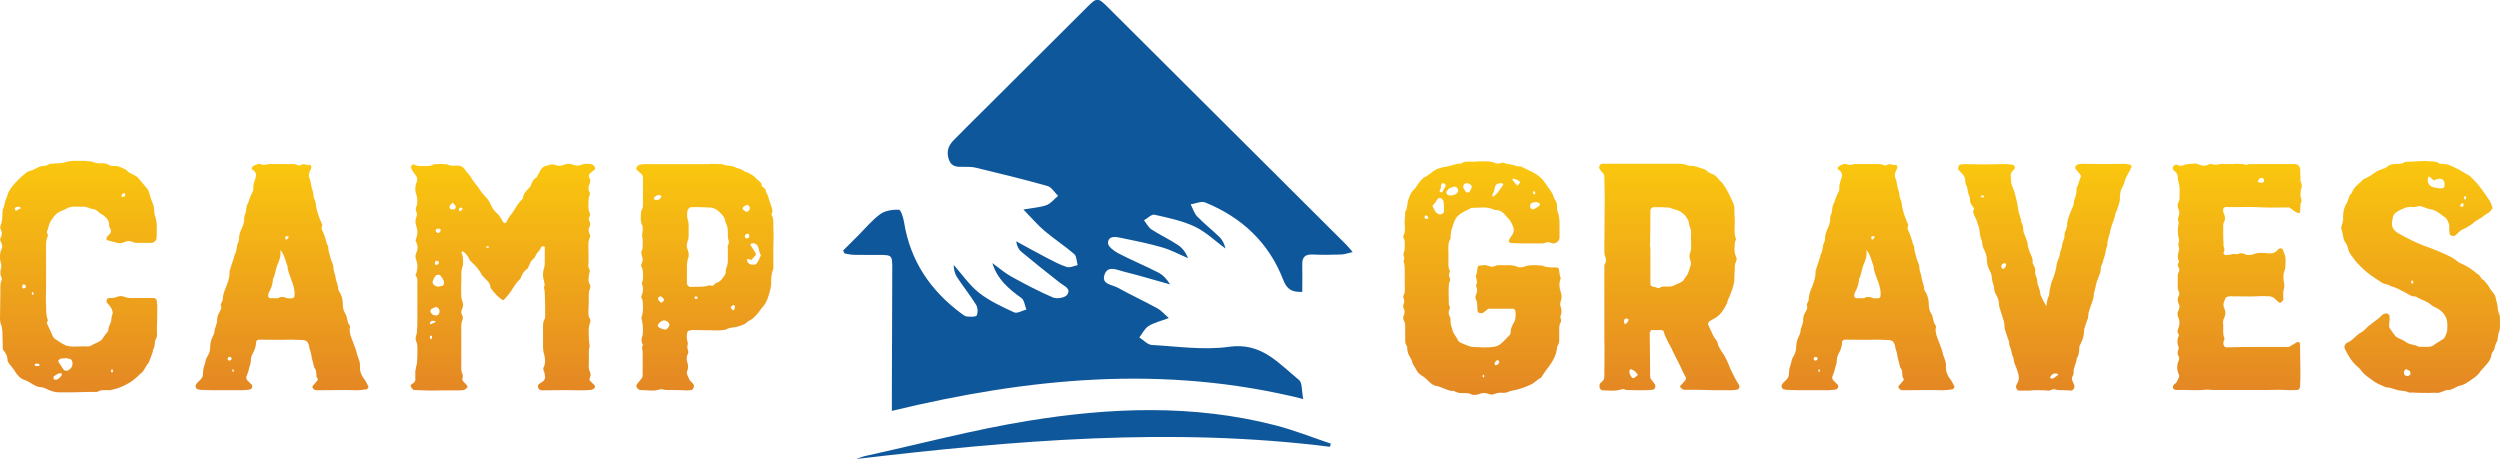 <?xml version="1.0" encoding="UTF-8"?>
<svg id="Layer_1" data-name="Layer 1" xmlns="http://www.w3.org/2000/svg" xmlns:xlink="http://www.w3.org/1999/xlink" viewBox="0 0 315.91 58">
  <defs>
    <style>
      .cls-1 {
        fill: url(#linear-gradient-8);
      }

      .cls-2 {
        fill: url(#linear-gradient-7);
      }

      .cls-3 {
        fill: url(#linear-gradient-5);
      }

      .cls-4 {
        fill: url(#linear-gradient-6);
      }

      .cls-5 {
        fill: url(#linear-gradient-9);
      }

      .cls-6 {
        fill: url(#linear-gradient-4);
      }

      .cls-7 {
        fill: url(#linear-gradient-3);
      }

      .cls-8 {
        fill: url(#linear-gradient-2);
      }

      .cls-9 {
        fill: url(#linear-gradient);
      }

      .cls-10 {
        fill: url(#linear-gradient-10);
      }

      .cls-11 {
        fill: #0f579b;
      }
    </style>
    <linearGradient id="linear-gradient" x1="9.92" y1="20.32" x2="9.92" y2="49.61" gradientUnits="userSpaceOnUse">
      <stop offset="0" stop-color="#fac70e"/>
      <stop offset="1" stop-color="#e48724"/>
    </linearGradient>
    <linearGradient id="linear-gradient-2" x1="35.64" y1="20.68" x2="35.64" y2="49.28" xlink:href="#linear-gradient"/>
    <linearGradient id="linear-gradient-3" x1="63.58" y1="20.7" x2="63.58" y2="49.36" xlink:href="#linear-gradient"/>
    <linearGradient id="linear-gradient-4" x1="89.09" y1="20.7" x2="89.09" y2="49.35" xlink:href="#linear-gradient"/>
    <linearGradient id="linear-gradient-5" x1="187.33" y1="20.38" x2="187.33" y2="49.89" xlink:href="#linear-gradient"/>
    <linearGradient id="linear-gradient-6" x1="210.96" y1="20.7" x2="210.96" y2="49.37" xlink:href="#linear-gradient"/>
    <linearGradient id="linear-gradient-7" x1="236.05" y1="20.68" x2="236.05" y2="49.28" xlink:href="#linear-gradient"/>
    <linearGradient id="linear-gradient-8" x1="258.39" y1="20.7" x2="258.39" y2="49.34" xlink:href="#linear-gradient"/>
    <linearGradient id="linear-gradient-9" x1="282.7" y1="20.65" x2="282.7" y2="49.31" xlink:href="#linear-gradient"/>
    <linearGradient id="linear-gradient-10" x1="305.89" y1="20.34" x2="305.89" y2="49.66" xlink:href="#linear-gradient"/>
  </defs>
  <g>
    <path class="cls-11" d="M164.73,50.43c-17.68-4.41-34.79-2.67-52.03,1.49,0-1.01,0-1.86,0-2.7.02-5.06.04-10.13.05-15.19,0-1.81,0-1.81-1.76-1.82-1.03,0-2.06.01-3.09-.01-.4,0-.79-.11-1.19-.18l-.17-.36c.64-.64,1.29-1.29,1.93-1.93.91-.91,1.74-1.93,2.77-2.68.62-.44,1.56-.58,2.35-.55.24,0,.56,1,.65,1.57.78,4.89,3.33,8.65,7.26,11.56.21.15.44.35.67.36.43.03,1.14.08,1.25-.13.18-.36.14-1-.08-1.35-.74-1.2-1.63-2.31-2.41-3.49-.29-.44-.4-.98-.42-1.55,1.06,1.19,1.98,2.56,3.21,3.53,1.32,1.04,2.9,1.76,4.43,2.47.38.18,1.02-.22,1.55-.36-.2-.5-.27-1.2-.64-1.46-1.59-1.14-3.04-2.36-3.66-4.41.8.58,1.55,1.24,2.4,1.71,1.72.95,3.46,1.87,5.26,2.64.48.21,1.51.04,1.78-.33.57-.79-.35-1.09-.88-1.51-1.65-1.29-3.29-2.6-4.9-3.94-.34-.28-.56-.72-.65-1.32,1.32.72,2.63,1.45,3.96,2.14.8.41,1.6.85,2.45,1.11.39.12.9-.14,1.36-.24-.14-.48-.13-1.13-.44-1.4-1.2-1.04-2.54-1.9-3.75-2.93-.87-.73-1.61-1.62-2.67-2.7,1.22-.21,2.12-.26,2.92-.55.56-.21.98-.77,1.46-1.17-.44-.43-.82-1.11-1.35-1.25-3.01-.85-6.05-1.58-9.09-2.32-.45-.11-.94-.09-1.41-.1-.78,0-1.57.09-1.93-.87-.36-.97-.11-1.79.57-2.48,1.56-1.59,3.16-3.15,4.74-4.73,4.07-4.06,8.14-8.11,12.21-12.17,1.15-1.15,1.32-1.14,2.47,0,10.06,10.02,20.12,20.04,30.18,30.06.23.23.44.49.84.96-.63.14-1.04.3-1.46.31-1.2.04-2.4.06-3.6,0-.94-.04-1.34.33-1.31,1.27.03,1.14,0,2.29,0,3.45-1.36.06-1.95-.34-2.42-1.55-1.81-4.68-5.23-7.87-9.85-9.75-.49-.2-1.21.15-1.83.24.27.52.44,1.14.83,1.54.89.92,1.91,1.71,2.83,2.61.37.37.6.88.74,1.44-1.28-.94-2.46-2.1-3.87-2.77-1.59-.75-3.37-1.12-5.11-1.51-.37-.08-.88.46-1.32.71.31.39.56.9.96,1.16,1.08.7,2.25,1.24,3.32,1.95.57.37,1,.95,1.29,1.67-1.09-.46-2.15-1.03-3.27-1.36-1.72-.5-3.48-.85-5.24-1.21-.66-.14-1.58-.29-1.61.66-.01.42.74,1,1.27,1.28,1.67.87,3.42,1.59,5.09,2.45.61.31,1.1.86,1.49,1.5-1.97-.55-3.92-1.14-5.9-1.63-.81-.2-1.96-.8-2.38.37-.45,1.26.95,1.28,1.66,1.67,1.65.91,3.36,1.71,5.01,2.61.47.25.83.69,1.45,1.23-1.01.38-1.86.57-2.55,1-.5.31-.8.95-1.18,1.45.53.33,1.04.92,1.59.95,3.25.18,6.57.68,9.75.23,4.11-.59,6.27,2.11,8.85,4.2.41.33.31,1.31.52,2.37Z"/>
    <path class="cls-11" d="M168.07,56.46c-20.03-2.52-39.92-.81-59.87,1.54.41-.14.81-.31,1.23-.4,6.82-1.5,13.59-3.3,20.47-4.42,10.42-1.7,20.92-2.11,31.29.57,2.37.61,4.66,1.53,6.98,2.31l-.11.4Z"/>
  </g>
  <g>
    <path class="cls-9" d="M.27,41.74c0-.27-.05-.54-.16-.76-.05-.16-.11-.38-.11-.6,0-1.19.05-2.44.05-3.63,0-.49-.05-.92.16-1.36.05-.11,0-.27-.05-.43-.11-.16-.11-.38-.11-.6,0-.27.16-.6.11-.87-.05-.27-.16-.6-.16-.87,0-.43,0-.81.22-1.19.11-.22.05-.49-.05-.76-.16-.22-.22-.49-.05-.7.16-.38.16-.65-.05-1.03-.05-.11-.05-.33,0-.43.16-.38.22-.76.22-1.19,0-.27.05-.6.05-.87.27-.38.22-.92.43-1.3.05-.11.11-.27.16-.43.05-.33.27-.65.43-.92.6-.81,1.3-1.46,2.06-2.06.05-.05.16-.11.27-.11.43-.11.81-.33,1.25-.54.11-.05.27-.11.43-.11.27,0,.49-.05.7-.16.11-.05.22-.11.27-.11.65-.11,1.3,0,1.95-.22.65-.22,1.3-.16,2.01-.16.27,0,.6,0,.87.05.22,0,.43,0,.6.11.33.11.6.16.92.16.38-.05.76,0,1.14.22.16.11.43.11.6.11.49-.05.87.16,1.3.38.16.05.33.22.49.38.38.27.92.38,1.25.76.43.49.81.98,1.19,1.41.11.16.16.33.22.54.11.38.22.81.38,1.14.16.33.22.7.22,1.03.05.16,0,.33.05.49.38.92.27,1.84.27,2.82,0,.11-.05.22-.05.33-.05.16-.38.43-.54.43h-2.01c-.11,0-.27-.05-.43-.11-.33-.16-.65-.16-1.03,0-.38.22-.81.16-1.14.05-.38-.11-.7-.16-1.03-.27-.11-.05-.16-.11-.11-.22.05-.27.22-.38.33-.49.22-.22.33-.43.16-.71-.05-.11-.16-.27-.16-.43.05-.6-.33-1.03-.81-1.36-.11-.05-.22-.16-.38-.22-.22-.22-.43-.43-.76-.49-.49-.05-.92-.38-1.46-.33-.11.05-.22,0-.33,0-.38.05-.81-.05-1.19.05-.38.11-.7.38-1.08.49-.65.22-.98.7-1.3,1.19-.33.43-.33.98-.54,1.41-.05.11.05.22.05.33.05.05.11.22.05.27-.27.54-.22,1.08-.22,1.63v5.04c0,.65-.05,1.3,0,1.95s-.05,1.3.22,1.95c.05.11-.16.33-.11.43.27.6.54,1.19.81,1.79.05,0,.05.05.11.11.49.33.98.7,1.52.92.16.05.33.05.49.11.76.05,1.52-.05,2.28,0,.11,0,.27-.05.38-.11.11-.05.22-.11.27-.16,1.41-.6.92-.54,1.79-1.57.05-.05.11-.16.11-.27,0-.49.38-.81.38-1.3,0-.22.05-.38.11-.6.11-.22.05-.38,0-.54-.11-.43-.43-.7-.7-1.03-.05-.11,0-.49.16-.49.05,0,.11-.05.16-.05.33,0,.7,0,1.03-.16.27-.11.6-.11.87,0,.38.16.7.16,1.08.16h2.71c.11,0,.27.16.33.33v.27c.05.16.05.33.05.49,0,.92,0,1.9-.05,2.87,0,.38.11.81-.11,1.19-.22.38-.11.81-.27,1.19-.16.22-.11.49-.22.7-.16.38-.27.76-.43,1.14-.43.43-.54,1.08-1.08,1.41-.81.87-1.79,1.46-2.93,1.84-.27.05-.54.16-.87.22-.54,0-1.14-.11-1.63.22h-1.25c-1.14.05-2.33.05-3.47.05-.54,0-.98-.11-1.46-.33-.33-.16-.65-.33-1.03-.33-.33,0-.65-.22-.98-.38-.33-.22-.65-.43-1.03-.54-.49-.16-.87-.6-1.14-1.03-.22-.38-.54-.71-.81-1.08-.05-.11-.16-.27-.16-.38,0-.54-.27-.98-.6-1.36,0-.87-.05-1.68-.05-2.44ZM1.95,26.24c-.05,0-.05.05-.05.11-.05.05-.05.11,0,.11,0,.16.11.16.16.16.16-.11.38-.22.54-.27v-.11c-.11-.16-.54-.16-.65,0ZM2.93,35.94c-.11.05-.16.27-.11.38,0,.11.11.16.22.11.22-.05.27-.11.22-.27,0-.16-.16-.22-.33-.22ZM4.23,37.19v-.16c0-.05-.05-.11-.05-.11-.11-.05-.16,0-.16.11,0,.16,0,.22.11.22.05,0,.11-.05.11-.05ZM4.39,46.03v.11c0,.05.05.11.11.11h.43s.05-.11.11-.16c-.16-.16-.49-.22-.65-.05ZM7.16,47.98c.27-.11.49-.33.65-.6v-.11c0-.05-.05-.11-.11-.11-.38,0-.65.22-.92.43-.05.05,0,.16,0,.27,0,.05.05.11.05.11h.33ZM7.7,45.32c-.05,0-.11.05-.11.05-.11,0-.27.27-.22.33.22.33.43.65.65.98.11.16.27.16.43.16.11,0,.22-.05.27-.11.38-.22.54-.7.38-1.14-.05-.11-.16-.22-.22-.22-.22-.05-.38-.11-.54-.11-.22,0-.43.05-.65.05ZM14.04,46.95s.05.11.11.11c.11,0,.16-.11.11-.22,0-.11-.05-.22-.11-.16-.11.05-.16.16-.11.27ZM15.45,24.55c-.05.05-.11.16-.11.22,0,.11.27.16.38.05.11-.05.11-.16.11-.22s-.05-.11-.05-.16c-.05,0-.05-.05-.11-.05-.11.05-.16.11-.22.16Z"/>
    <path class="cls-8" d="M25.27,49.23c-.11,0-.22,0-.33-.05-.11,0-.27-.33-.22-.49.16-.38.49-.54.7-.81.11-.16.22-.33.22-.54.05-.38,0-.71.16-1.08.16-.38.16-.87.43-1.25.22-.33.33-.76.33-1.14,0-.49.11-.92.33-1.36.11-.22.22-.43.22-.7.05-.49.38-.92.33-1.46,0-.27.11-.6.27-.87.11-.22.33-.49.22-.81-.11-.33.22-.54.22-.87,0-.54.22-1.08.43-1.57.22-.6.43-1.14.43-1.74-.05-.27.11-.49.16-.76.16-.54.38-1.03.49-1.57.33-.49.16-1.08.49-1.63.05-.11.05-.27.05-.43,0-.49.22-.98.43-1.41.11-.27.16-.49.22-.76,0-.22,0-.49.05-.7.27-.43.16-.92.33-1.36.22-.33.27-.76.43-1.08.11-.27.22-.49.33-.7.05-.27,0-.54.05-.76.05-.22.11-.38.16-.6.22-.49.27-.98-.33-1.3-.11-.05-.05-.33.05-.38.16-.11.33-.22.54-.27.16-.05.33-.11.43-.05.38.16.7.11,1.03,0h3.2c.11,0,.27.05.43.11.11.05.33.11.43.05.38-.33.76.05,1.14-.05.11-.05.27.22.22.33-.05.11-.05.27-.16.38-.16.38-.22.7-.05,1.03.16.38.16.81.27,1.19.11.33.22.65.22,1.03.05.27.22.54.27.87.05.49.16.98.33,1.46.11.43.33.81.49,1.25.05.05,0,.16-.05.27,0,.11-.05.22,0,.33.27.54.49,1.19.65,1.84.05.11.16.27.16.38,0,.54.22,1.03.33,1.52.11.38.33.7.33,1.14,0,.38.22.76.27,1.19.05.49.33.92.33,1.46,0,.11.11.27.16.38.33.49.43,1.03.43,1.63,0,.43.11.81.33,1.14.27.43.16.98.49,1.41.11.11.11.27.05.43-.05.6.16,1.08.38,1.63.16.49.38.92.49,1.41.11.6.49,1.14.43,1.79-.05.54.16,1.08.49,1.52.22.27.38.6.54.92.11.11-.05.38-.22.43-.43.05-.81.11-1.25.11-1.63-.05-3.31,0-4.99,0-.22,0-.38-.05-.54-.27,0-.05-.05-.16-.05-.22.22-.27.43-.49.6-.7.11-.11.11-.22.05-.27-.27-.38-.05-.81-.27-1.19-.27-.33-.22-.76-.38-1.14-.11-.33-.11-.7-.22-1.03-.11-.27-.16-.54-.22-.87-.11-.43-.33-.6-.7-.65-.54,0-1.03-.05-1.52-.05-1.36.05-2.77,0-4.12,0-.11,0-.33.16-.33.27,0,.43-.11.87-.33,1.3-.16.27-.33.65-.33.98,0,.38-.11.7-.22,1.03-.05.33-.16.6-.27.87-.16.33-.11.6.16.81.16.16.27.27.43.43.16.22.05.54-.22.6-.05,0-.16.05-.27.05-.43.05-.92.05-1.36.05h-1.79c-1.03,0-1.95,0-2.93-.05ZM28.9,45.11c-.11.05-.16.22-.11.33.05.11.16.16.27.11.11,0,.22-.16.22-.27-.05-.16-.22-.22-.38-.16ZM29.44,46.68c-.05,0-.11.05-.11.05,0,.11.05.22.11.27s.11-.05.11-.16-.05-.16-.11-.16ZM35.08,33.39c-.27.65-.27,1.3-.6,1.9,0,.6-.22,1.19-.54,1.74-.05.11-.05.27-.05.43.05.05.11.22.22.22h1.03c.38-.27.76-.16,1.14,0,.22.05.49,0,.76,0,.05-.05.16-.16.16-.22.11-.81-.16-1.52-.43-2.22-.16-.49-.43-1.03-.43-1.57-.27-.65-.33-1.36-.92-2.11.11.76-.11,1.3-.33,1.84ZM36.44,29.87c-.11-.05-.22-.05-.27,0-.11,0-.16.11-.11.22,0,.05,0,.11.05.16.05.05.16,0,.22-.05.05-.11.11-.16.16-.27l-.05-.05Z"/>
    <path class="cls-7" d="M62.09,36.48l-.11-.11c0-.6-.43-.92-.76-1.25l-.33-.38c-.33-.65-.76-1.14-1.3-1.63-.22-.16-.33-.43-.43-.65-.16-.22-.33-.49-.6-.65-.05-.05-.11-.05-.16-.05-.05.05-.11.16-.05.27.22.49.16.98.16,1.46-.33.76-.16,1.52-.22,2.28-.05.54,0,1.08,0,1.68,0,.16.05.38.11.54.16.38.16.7,0,1.03l-.11.33c-.05.33.33.65.16,1.03-.11.27-.16.54-.16.87v5.15c0,.33,0,.6.16.87.05.16.05.33,0,.49-.05.11-.05.27.05.38l.49.54c.11.11.11.33-.05.38-.11.11-.22.22-.38.22-.22.05-.38.05-.6.05h-2.28c-1.14.05-2.22,0-3.36-.05-.05,0-.11,0-.11-.05-.11-.11-.22-.22-.27-.33-.11-.11,0-.33.11-.38.33-.16.49-.38.43-.76v-.87c.05-.22.11-.43.11-.6.05-.16.11-.33.11-.43.05-.7.05-1.36.05-2.01,0-.22-.05-.38-.11-.6-.16-.33-.16-.65,0-1.03.05-.11.05-.27.05-.43.05-.38.05-.81.05-1.19v-5.04c0-.22,0-.38-.11-.6-.11-.11-.16-.27-.05-.38.22-.6.22-1.19,0-1.79-.11-.27-.11-.49,0-.76.22-.49.27-.92,0-1.46-.11-.11-.05-.27,0-.43.22-.54.22-1.08,0-1.63-.11-.38-.11-.76.05-1.14.11-.22.05-.38,0-.6-.11-.16-.11-.38-.05-.6.22-.43.16-.87.11-1.3,0-.05,0-.11-.05-.16-.22-.6-.22-1.19.05-1.79.05-.22.05-.49-.11-.7-.27-.33-.49-.65-.65-1.03-.05-.11.22-.49.33-.43.43.27.92.22,1.36.22.38,0,.81.05,1.19-.22.54-.05,1.08-.05,1.68,0,.43.27.98.16,1.46.16.33.05.6.22.76.43.27.49.71.76.92,1.25.22.38.54.7.81,1.08.27.43.54.81.92,1.19.27.27.49.6.65.98.16.33.33.65.6.92.43.33.7.81.98,1.3.11.16.33.16.38.05l.27-.54c.27-.43.65-.81.87-1.25.22-.38.43-.65.7-.98.11-.11.27-.22.27-.33.05-.54.43-.92.81-1.3l.16-.22c.16-.43.33-.87.76-1.08l.49-.92c.16-.27.38-.49.7-.54l.43-.11c.27-.11.49-.11.71,0,.43.16.81.11,1.19-.05.38-.16.81-.11,1.19.05.33.11.65.11,1.03-.05.38-.16.81-.11,1.19-.05.16.05.38.22.43.38.05.11.05.27,0,.27-.22.22-.43.33-.6.49s-.22.38-.11.54c.16.27.16.49.05.76-.16.38-.22.76,0,1.14.05.11.05.22,0,.33-.22.43-.11.98-.16,1.46,0,.27.05.54.16.76.11.22.05.38-.05.54-.11.22-.05.43.05.6.05.16.11.38,0,.6-.16.27-.16.54-.05.87.16.22.16.43,0,.7-.05.16-.11.38-.11.6,0,.98.05,1.9,0,2.87,0,.27.27.43.16.71-.05.22-.11.38-.11.6-.05.38-.05.71.16,1.03.05.16.05.33,0,.43-.11.27-.16.49-.16.76,0,.76,0,1.52-.05,2.28,0,.33.05.6.22.87.05.11.05.33,0,.43-.27.65-.16,1.3-.16,1.95,0,.33.05.7.11,1.03-.16.38-.11.81-.11,1.19v1.08c-.05.38,0,.7.16,1.03.11.22.05.49-.05.76-.05.11-.05.16,0,.27l.65.65c.05.11,0,.27-.11.38-.16.05-.27.16-.43.16-.49.05-1.03.05-1.52.05-1.52-.05-3.04,0-4.55,0h-.16c-.16,0-.38-.22-.43-.38,0-.16,0-.33.16-.43l.33-.22c.38-.22.49-.54.38-.92,0-.22-.11-.43-.16-.6-.05-.16-.05-.27.05-.43.22-.49.16-1.03.05-1.46-.11-.38-.16-.7-.16-1.08v-2.11c0-.43-.05-.92.16-1.3.11-.16.11-.33.11-.49,0-.92,0-1.9-.05-2.87,0-.22-.05-.49-.11-.7.16-.33.05-.6,0-.87-.16-.49-.16-1.03,0-1.52.11-.33.11-.65.11-1.03v-1.68s-.05-.11-.11-.11-.16,0-.27.05c-.05,0-.11.05-.11.11-.11.38-.49.6-.65.98-.11.38-.49.54-.65.87l-.38.81c-.43.27-.71.7-.87,1.19l-.16.22c-.6.54-.87,1.25-1.36,1.84-.22.27-.43.54-.7.76-.65-.38-1.08-.92-1.52-1.46ZM54.33,42.5c-.05.16.05.38.11.38s.11-.05.11-.11c.05-.05.05-.16.05-.27,0-.05-.11-.05-.16-.11-.05.05-.11.05-.11.11ZM55.09,40.66c-.22-.16-.43-.16-.65-.05-.05.05-.11.16-.11.27.05.11.11.11.22.05l.54-.27ZM55.42,39.74c.22-.38.16-.71-.22-.92-.05,0-.11-.05-.11-.05-.22.16-.54.16-.65.38-.05.05-.05.22-.05.27.16.27.38.49.76.43.11,0,.16-.05.27-.11ZM55.91,36.1c.11,0,.22-.27.22-.38-.05-.33-.27-.65-.49-.92-.11-.11-.43-.11-.54,0-.22.22-.33.49-.43.76v.16c.05.27.43.54.76.49.11,0,.33-.05.49-.11ZM55.04,33.01c-.11.11-.11.22-.05.38l.11.11c.05,0,.33-.11.33-.22v-.27s-.05-.05-.11-.05c-.11,0-.22,0-.27.05ZM55.09,29c-.05.05-.05.16,0,.27.16.16.27.22.38.16.11-.11.22-.22.22-.33.05-.11-.16-.22-.33-.22-.11.05-.22.05-.27.11ZM57.21,25.59c-.11.16-.27.22-.33.33-.16.22-.05.54.22.54h.27c.22-.05.27-.33.16-.49l-.33-.38ZM58.4,26.51c.05-.05.05-.11.05-.16s-.11-.11-.22-.11c-.16,0-.22.11-.22.27s.05.22.16.16l.22-.16ZM61.82,31.22c-.05-.05-.11-.05-.11-.11h-.16c-.05,0-.11.05-.11.11.05.11.11.11.22.11l.16-.11Z"/>
    <path class="cls-6" d="M89.8,20.7c.54,0,1.03.05,1.52.05.43.27,1.03.11,1.46.33.38.22.87.22,1.25.54.05.05.16.11.27.11.49.22.92.43,1.25.81.27.33.7.43.7.92,0,.11.11.16.22.22.11.11.27.22.27.33.05.38.33.65.38.98.05.33.22.6.27.87.11.38.38.76.11,1.14v.16c.27.43.22.87.22,1.3.05.98.05,1.95,0,2.93v2.11c0,.22.05.43-.05.6-.22.54-.22,1.08-.22,1.63,0,.6-.16,1.08-.33,1.63-.16.54-.38,1.03-.76,1.46-.22.22-.38.49-.54.7-.38.43-.76.87-1.3,1.08-.38.43-.92.54-1.46.71-.43.11-.92.05-1.3.33-.33.05-.6.11-.92.11-1.08,0-2.22-.05-3.31-.05-.11,0-.22.05-.33.05-.22,0-.38.16-.38.38-.05.33-.05.7.05,1.03.11.22,0,.38,0,.6-.05.11,0,.27.05.43.05.16.11.38,0,.54-.16.27-.16.6-.11.92.16.43.22.81,0,1.3-.05.11,0,.27.05.43.16.33.22.65.54.92.11.05.16.22.27.33.11.16-.11.6-.27.65-.16,0-.33.05-.49.05-.87-.05-1.79-.05-2.71-.05-.22,0-.49-.11-.71-.11-.87.33-1.74.11-2.55.11-.22,0-.38-.16-.49-.38-.05-.05-.05-.22,0-.27.16-.27.38-.49.54-.7.16-.16.22-.33.22-.54v-2.87c0-.33-.16-.6,0-.87.05-.05.05-.11,0-.16-.22-.38-.16-.76,0-1.14.11-.76,0-1.52-.16-2.22.27-.7.22-1.41.16-2.11,0-.11-.05-.22-.11-.27-.11-.22-.05-.38.05-.6.05-.16.11-.38.11-.54,0-.33-.11-.6-.16-.87.16-.27.16-.6.16-.92,0-.38,0-.81-.22-1.14-.05-.16,0-.33.05-.43.11-.22.16-.43.11-.6-.05-.27-.16-.49-.16-.76,0-.22.22-.43.16-.71,0-.38.05-.7,0-1.08-.11-.27-.05-.54,0-.87.05-.22,0-.49,0-.7-.27-.38-.22-.81-.22-1.19s0-.7.22-1.03c.05-.16.05-.33.05-.43v-3.52c-.05-.22-.16-.38-.33-.49l-.43-.38c-.11-.05-.11-.33,0-.43.11-.11.27-.27.49-.27.16-.05.27-.05.43-.05h8.35ZM83.56,24.77l-.11-.11c-.27-.05-.54,0-.76.27-.11.16-.05.27.11.33.38.05.6-.05.76-.38v-.11ZM84.54,40.88c-.16-.33-.6-.49-.87-.33-.22.11-.43.27-.54.54v.11c0,.05.05.11.11.16.22.11.43.22.65.27.16.05.33,0,.43-.11.11-.11.27-.27.27-.49,0-.05,0-.11-.05-.16ZM83.78,38.11c.16-.16.16-.27.05-.38-.05-.11-.16-.16-.22-.22-.11-.11-.33-.05-.38.05-.11.11-.11.27,0,.38.05.11.22.22.33.33l.22-.16ZM86.81,35.83c0,.22.22.43.49.43.81-.05,1.63.05,2.39-.22.22.11.38.11.54-.05.11-.11.22-.27.38-.27.43-.16.65-.49.87-.81.11-.11.16-.27.22-.38,0-.22,0-.43.05-.6.16-.33.22-.65.22-1.03v-1.52c0-.16-.05-.33.05-.43.11-.27.11-.49,0-.71-.05-.22-.05-.43-.05-.6.05-.6-.05-1.14-.33-1.63,0-.54-.43-.92-.76-1.25-.33-.33-.76-.54-1.25-.54-.76-.05-1.52-.05-2.28-.05-.22,0-.49.33-.49.49-.05.33-.05.65,0,.92.11.33.16.65.16,1.03v.92c0,.33,0,.7-.16,1.03-.11.33-.11.7.05,1.03.16.38.16.81,0,1.19-.05.22-.11.49-.11.76v2.28ZM88.17,37.62c0-.05-.05-.11-.16-.16-.11,0-.22,0-.27.11,0,.05.11.16.16.22.11,0,.22-.05.27-.16ZM92.72,39.2c.05-.05.11-.16.11-.27.05-.05.05-.16,0-.27,0-.16-.16-.16-.27-.05-.11.05-.16.11-.22.22,0,.11.27.43.38.38ZM94.3,25.91l-.27.16c-.22.16-.27.33-.05.49l.22.16c.16.11.43,0,.49-.22.05-.05.05-.16.05-.27,0-.22-.27-.38-.43-.33ZM94.4,29.54c-.16,0-.33.22-.27.43,0,.11.16.16.33.16.16-.05.27-.16.22-.33,0-.22-.05-.27-.27-.27ZM94.95,32.85c-.16-.05-.27-.05-.33-.11-.11-.05-.16-.05-.22.05v.16c.11.33.33.49.65.49.33.05.54-.05.65-.27.16-.22.22-.43.33-.65.05-.11.11-.22.11-.27-.22-.38-.22-.81-.38-1.14-.16-.33-.6-.49-.92-.27l-.05.05.65,1.03c.11.16.11.27,0,.38l-.49.54Z"/>
    <path class="cls-3" d="M187.4,39.52c-.05.05-.16.05-.27.05-.16.05-.43-.11-.43-.33-.05-.49.05-.98-.22-1.46-.05-.11-.05-.33,0-.43.16-.38.27-.76.05-1.19-.05-.05,0-.16.05-.27.11-.22.05-.38,0-.6-.05-.11-.05-.27-.11-.43.22-.33.16-.76.27-1.14.05-.11.16-.16.27-.16.11-.05.27,0,.43-.05.49-.11.92.38,1.46.11.49-.22,1.03-.05,1.52-.11.43,0,.92,0,1.36.22.27.11.6.05.87-.05.76-.27,1.52-.16,2.28-.11.43.22.98.22,1.46.22.54,0,.6.05.65.54.05.27.05.54.16.76.05.11,0,.16-.05.27-.16.49-.11.98.05,1.46.11.33.16.6.11.92-.05.22-.16.49-.16.7,0,.27.16.49.16.76,0,.22,0,.49-.11.7-.11.27.16.49.05.76-.22.33-.22.65-.22,1.03v1.36c0,.22-.05.38-.16.54-.05.11-.11.22-.11.27-.05.92-.49,1.68-.98,2.39-.22.27-.43.54-.65.87-.11.16-.27.38-.38.6-.49.22-.81.65-1.3.87-.7.33-1.46.6-2.28.76-.11,0-.27.05-.43.11-.33.16-.65.22-1.03.16-.27,0-.6.05-.87.16-.27.16-.49.05-.7,0-.43-.16-.81-.16-1.19,0-.33.16-.6.11-.92.11-.38-.27-.87-.22-1.3-.22-.33,0-.6-.05-.92-.22-.05-.05-.16-.11-.27-.05-.43,0-.76-.22-1.14-.33-.33-.16-.65-.27-1.03-.33-.22-.05-.43-.22-.65-.38-.22-.22-.49-.49-.76-.7-.38-.27-.76-.43-.98-.92-.16-.38-.49-.65-.54-1.08-.05-.22-.22-.43-.33-.65-.16-.27-.27-.6-.27-.87,0-.22-.05-.43-.16-.6-.11-.16-.11-.38-.11-.6v-1.68c0-.27-.05-.6-.22-.87-.05-.16-.05-.27,0-.43.16-.33.22-.7,0-1.03-.05-.16-.05-.38.05-.6s.05-.43-.05-.7c-.05-.05-.05-.22,0-.27.27-.49.16-.98.16-1.52v-1.95c0-.27-.05-.49-.11-.76-.05-.05-.05-.16,0-.27.11-.27,0-.49-.05-.7,0-.27.16-.49.16-.76v-.76c0-.22-.05-.38-.16-.6,0-.05-.05-.22,0-.27.33-.6.11-1.3.16-1.95.05-.33.05-.7.05-1.03.33-.49.22-1.08.43-1.63.16-.43.33-.87.65-1.19.11-.05.16-.11.22-.22.27-.43.54-.81.92-1.19.38-.27.76-.43,1.14-.76.54-.49,1.25-.65,1.95-.76.6-.11,1.14-.38,1.79-.38.43-.33.92-.22,1.46-.22.43-.05.87-.05,1.36-.05s1.03,0,1.46.22c.11.05.22.05.33.05.27.05.54-.22.87-.05.22.11.49.11.71.16.43.05.76.27,1.19.27.05-.05.11,0,.16,0,.92.49,1.95.81,2.71,1.63.27.33.49.65.7.98.27.33.49.65.65,1.03.05.16.11.38.22.54.22.27.27.54.27.87,0,.22,0,.43.05.6.27.6.27,1.19.27,1.79v1.52c0,.43-.38.76-.81.76-.27,0-.54-.27-.87-.11-.22.11-.49.11-.7.11h-1.25c-.87,0-1.74,0-2.55-.05-.11,0-.16-.11-.22-.22v-.16c.16-.27.33-.49.49-.76.16-.27.16-.6.05-.92-.16-.38-.33-.81-.7-1.14-.16-.16-.33-.38-.49-.54-.27-.27-.6-.43-.98-.43-.05,0-.16,0-.27-.05-.87-.43-1.79-.22-2.71-.22h-.11c-.65.33-1.36.6-1.84,1.14-.05.05-.11.11-.16.22-.27.43-.33.92-.54,1.41-.05.22-.05.49-.11.76,0,.16.05.33-.05.43-.33.6-.22,1.19-.22,1.79v1.52c0,.22.05.43.16.6.05.16,0,.27-.05.43-.05.11-.05.27,0,.43.11.16.16.38.05.6-.05.11-.11.27-.11.38-.05.81,0,1.63,0,2.44,0,.11.05.22.11.27.05.11.05.22,0,.33-.16.27-.16.6-.05.87.11.16.16.38.16.6-.05.43.16.87.27,1.3.11.43.43.7.6,1.08.11.33.38.43.65.54.33.16.65.27.98.38.11,0,.22.05.33.05.87.05,1.74.11,2.55,0,.43-.05.81-.22,1.08-.49.38-.33.65-.65.98-.98.11-.11.16-.27.16-.43,0-.43.16-.76.38-1.14.27-.43.27-.98.22-1.46,0-.16-.16-.33-.33-.33h-3.09c-.27.22-.49.38-.7.54ZM180.02,27.37c-.05.11,0,.22.11.27.16.05.38,0,.38-.11-.05-.11-.11-.16-.16-.27-.05,0-.11,0-.16-.05-.05,0-.11.05-.16.16ZM181.33,26.67c.05.11.22.22.33.33.16.11.38.11.54.05.16-.05.33-.33.27-.49,0-.33,0-.7-.05-1.03,0-.22-.16-.33-.33-.49-.11-.05-.33-.05-.38.05-.22.33-.43.65-.71.92.11.22.22.43.33.65ZM181.92,24.18c0,.05.05.11.16.11h.16c.16-.27.27-.49.43-.76.05-.11-.05-.33-.22-.38-.11-.05-.33.05-.33.16-.05.22-.05.38-.05.49-.11.22-.16.27-.16.38ZM183.77,24.61c.16-.05.33-.16.43-.33.05-.11.11-.27,0-.43-.05-.16-.33-.33-.43-.27-.22.05-.49.16-.7.27-.11.11-.16.22-.27.33-.11.16.05.43.22.49.11,0,.22,0,.33.05.11-.05.27-.05.43-.11ZM184.9,23.74c.11.16.22.33.33.49.11.16.43.11.49-.05.11-.16.16-.27.22-.43.05-.11.05-.27-.05-.38-.16-.11-.33-.22-.54-.22-.27-.05-.54.33-.43.6ZM187.45,47.33c0,.05-.11.11-.11.16,0,.11.05.16.11.22.05-.05.11-.11.11-.16,0-.11-.05-.16-.11-.22ZM189.95,23.36c0-.05,0-.11-.05-.11,0-.05-.05-.11-.11-.11-.6,0-.87.16-.92.7-.05.27-.11.49-.27.7-.05.05,0,.16,0,.27.05.05.16.05.33-.16.38-.27.65-.81,1.03-1.3ZM189.46,45.81c0-.05-.05-.16-.11-.27-.05-.05-.11-.05-.22,0-.11.11-.22.22-.27.33-.05.05.05.16.05.22s.05.05.11.05c.22,0,.33-.16.43-.33ZM192.12,23.04c-.22-.27-.49-.38-.76-.43-.11-.05-.22-.05-.27.05.16.27.38.54.65.81.16-.16.27-.33.38-.43ZM193.74,25.59c-.33.05-.49.38-.33.7.05.11.33.22.38.16.27-.16.54-.27.76-.49.05,0,.05-.16,0-.27,0,0-.05-.05-.11-.05-.05-.05-.16-.05-.27-.11-.16,0-.27.05-.43.05ZM194.01,24.45c0-.16-.11-.33-.22-.27-.11,0-.11.11-.05.22,0,.11.05.16.16.16,0-.05.11-.05.11-.11Z"/>
    <path class="cls-4" d="M209.14,48.58c.05.16.05.33,0,.43s-.16.22-.22.22c-1.14.16-2.33.05-3.47.05-.33-.22-.6-.05-.87,0-.65.16-1.3.05-2.01.05-.11,0-.27-.05-.38-.22-.11-.16-.11-.54.05-.7.05-.05.16-.11.22-.22.22-.16.27-.38.27-.65,0-1.57.05-3.15,0-4.72v-9.11c0-.11,0-.22.05-.33.27-.38.16-.76,0-1.14-.05-.16-.05-.38-.05-.6,0-2.22.05-4.45.05-6.67,0-.87-.05-1.74-.05-2.6,0-.22-.05-.38-.22-.54-.11-.16-.27-.27-.38-.49-.16-.22.05-.65.38-.65h9.6c.33,0,.71.05,1.03.16.11.05.27.11.43.11.6-.05,1.08.22,1.63.38.11,0,.27.11.38.16.22.22.49.38.76.49.6.16.81.76,1.25,1.08.65.81,1.03,1.74,1.46,2.66l.11.43c0,.49,0,.98.05,1.52.05.81-.16,1.74.16,2.55,0,.05-.05.16-.11.27-.11.65-.16,1.3.11,1.95.11.16.11.38,0,.6-.16.33-.16.65-.16,1.03,0,.27-.05.6-.05.92.05.76-.22,1.46-.49,2.17-.11.38-.38.71-.43,1.14-.38.76-.81,1.52-1.63,1.95-.22.11-.43.22-.65.38-.05.05-.16.27-.11.38l.65,1.41c.16.38.6.65.6,1.19.22.43.43.81.7,1.14l.43.81q.7,1.79,1.46,2.98c.05.05.11.16.11.27.05.11-.11.33-.16.38-.38.11-.7.11-1.08.11-1.3,0-2.6,0-3.96-.05h-1.79c-.16,0-.27-.16-.38-.22-.11-.11-.16-.16-.11-.27l.11-.11c.87-.98.71-.65.22-1.68-.38-.87-.81-1.68-1.25-2.55-.22-.6-.6-1.08-.81-1.63-.16-.27-.27-.54-.33-.87-.05-.11-.16-.22-.33-.22h-1.25c-.05,0-.11.11-.16.22-.05,0-.05.11-.05.16,0,1.68.05,3.42.05,5.15,0,.22,0,.38.05.6l.54.71ZM205.78,40.5c.05-.11,0-.16-.11-.22-.16-.05-.27-.05-.38.05-.11.22-.11.43.05.65q.38-.22.43-.49ZM206.97,47.38c-.22-.38-.49-.6-.81-.7-.05-.05-.11-.05-.16,0-.05.05-.11.16-.11.22,0,.33.16.6.33.81.05.05.22.11.27.05l.49-.38ZM208.55,31.22v4.55c0,.33.05.38.43.49.16,0,.27.05.43.11.11.05.22.05.27,0,.38-.22.81-.16,1.19-.16.27,0,.49-.05.71-.16.27-.16.6-.22.81-.38l.27-.16.6-.87c.16-.38.27-.76.38-1.14.05-.16.05-.33,0-.49-.16-.38-.22-.7-.05-1.14.11-.22.11-.49.11-.76,0-.6-.05-1.19,0-1.79,0-.38-.22-.71-.27-1.03,0-.33-.16-.6-.33-.81l-.16-.27c-.27-.22-.54-.49-.87-.6-.38-.16-.76-.22-1.14-.38-.65-.05-1.3-.05-1.95-.05-.22,0-.38.16-.43.38,0,1.57,0,3.15-.05,4.66h.05Z"/>
    <path class="cls-2" d="M225.68,49.23c-.11,0-.22,0-.33-.05-.11,0-.27-.33-.22-.49.16-.38.49-.54.7-.81.11-.16.22-.33.22-.54.05-.38,0-.71.16-1.08.16-.38.16-.87.43-1.25.22-.33.33-.76.33-1.14,0-.49.11-.92.33-1.36.11-.22.22-.43.22-.7.05-.49.38-.92.33-1.46,0-.27.11-.6.27-.87.11-.22.33-.49.22-.81-.11-.33.22-.54.22-.87,0-.54.22-1.08.43-1.57.22-.6.43-1.14.43-1.74-.05-.27.11-.49.16-.76.16-.54.38-1.03.49-1.57.33-.49.16-1.08.49-1.63.05-.11.05-.27.05-.43,0-.49.22-.98.43-1.41.11-.27.16-.49.22-.76,0-.22,0-.49.05-.7.27-.43.16-.92.33-1.36.22-.33.27-.76.43-1.08.11-.27.22-.49.33-.7.05-.27,0-.54.05-.76.05-.22.11-.38.16-.6.22-.49.27-.98-.33-1.3-.11-.05-.05-.33.05-.38.16-.11.33-.22.54-.27.16-.05.33-.11.43-.05.38.16.7.11,1.03,0h3.2c.11,0,.27.05.43.11.11.05.33.11.43.05.38-.33.76.05,1.14-.05.11-.05.27.22.22.33-.05.11-.05.27-.16.38-.16.38-.22.7-.05,1.03.16.38.16.81.27,1.19.11.33.22.65.22,1.03.05.27.22.54.27.87.05.49.16.98.33,1.46.11.43.33.81.49,1.25.05.05,0,.16-.05.27,0,.11-.05.22,0,.33.27.54.49,1.19.65,1.84.05.11.16.27.16.38,0,.54.22,1.03.33,1.52.11.38.33.7.33,1.14,0,.38.22.76.27,1.19.05.49.33.92.33,1.46,0,.11.11.27.16.38.33.49.43,1.03.43,1.63,0,.43.11.81.33,1.14.27.43.16.98.49,1.41.11.11.11.27.05.43-.05.6.16,1.08.38,1.63.16.49.38.92.49,1.41.11.6.49,1.14.43,1.79-.05.54.16,1.08.49,1.52.22.27.38.6.54.92.11.11-.05.38-.22.43-.43.05-.81.11-1.25.11-1.63-.05-3.31,0-4.99,0-.22,0-.38-.05-.54-.27,0-.05-.05-.16-.05-.22.22-.27.43-.49.6-.7.11-.11.11-.22.05-.27-.27-.38-.05-.81-.27-1.19-.27-.33-.22-.76-.38-1.14-.11-.33-.11-.7-.22-1.03-.11-.27-.16-.54-.22-.87-.11-.43-.33-.6-.7-.65-.54,0-1.03-.05-1.52-.05-1.36.05-2.77,0-4.12,0-.11,0-.33.16-.33.27,0,.43-.11.87-.33,1.3-.16.27-.33.65-.33.98,0,.38-.11.7-.22,1.03-.05.33-.16.6-.27.87-.16.33-.11.6.16.81.16.16.27.27.43.43.16.22.05.54-.22.6-.05,0-.16.05-.27.05-.43.05-.92.05-1.36.05h-1.79c-1.03,0-1.95,0-2.93-.05ZM229.31,45.11c-.11.05-.16.22-.11.33.05.11.16.16.27.11.11,0,.22-.16.22-.27-.05-.16-.22-.22-.38-.16ZM229.86,46.68c-.05,0-.11.05-.11.05,0,.11.05.22.11.27s.11-.05.11-.16-.05-.16-.11-.16ZM235.5,33.39c-.27.65-.27,1.3-.6,1.9,0,.6-.22,1.19-.54,1.74-.05.11-.05.27-.05.43.05.05.11.22.22.22h1.03c.38-.27.76-.16,1.14,0,.22.05.49,0,.76,0,.05-.05.16-.16.16-.22.11-.81-.16-1.52-.43-2.22-.16-.49-.43-1.03-.43-1.57-.27-.65-.33-1.36-.92-2.11.11.76-.11,1.3-.33,1.84ZM236.85,29.87c-.11-.05-.22-.05-.27,0-.11,0-.16.11-.11.22,0,.05,0,.11.05.16.05.05.16,0,.22-.05.05-.11.11-.16.16-.27l-.05-.05Z"/>
    <path class="cls-1" d="M258.81,37.57c.22-.33.11-.71.22-1.03.11-.43.16-.87.38-1.3.22-.6.43-1.25.49-1.9.05-.38.33-.7.38-1.14,0-.33.22-.71.27-1.03,0-.27.11-.6.22-.87.05-.11.11-.27.11-.43,0-.27,0-.49.16-.76l.16-.54c0-.76.27-1.36.54-2.01.16-.38.38-.76.33-1.19.22-.49.38-1.03.33-1.63.27-.38.27-.87.49-1.25.11-.22.05-.38-.11-.54l-.49-.6c-.11-.11-.05-.38.11-.49.11-.05.22-.11.27-.11.22-.05.43-.05.65-.05,1.68.05,3.42.05,5.15,0,.22,0,.49.05.71.11.11.05.16.16.16.27,0,.05,0,.11-.05.11-.16.43-.43.81-.6,1.19-.22.38-.22.81-.43,1.14-.27.43-.38.92-.38,1.46.05.6-.27,1.08-.38,1.63-.22.27-.22.65-.33.98-.22.6-.43,1.14-.54,1.74-.11.54-.38,1.08-.33,1.63-.22.54-.22,1.08-.43,1.63-.11.27-.11.6-.27.81-.16.33-.16.6-.16.92l-.16.43c-.16.43-.33.81-.43,1.25-.05.43-.22.81-.27,1.19,0,.54-.22.98-.38,1.46-.11.43-.33.81-.33,1.3,0,.22-.05.38-.16.6l-.33.98c-.05.43-.05.81-.16,1.19-.11.33-.27.65-.43.98-.05.11-.05.22-.05.33,0,.43-.05.87-.33,1.3,0,.6-.43,1.08-.38,1.74.05.16-.11.38-.16.54-.11.22-.05.38.05.6l.16.38c.05.11.05.22.05.33,0,.16-.22.43-.38.43h-.16c-.27,0-.6-.05-.87-.05-.33,0-.65,0-.92-.05-.38-.22-.65.16-1.03.11-.27-.05-.6-.05-.92-.05h-.87c-.33.05-.65.05-.92.05h-.92c-.22,0-.43-.33-.38-.6.05-.05.05-.16.11-.27.33-.49.27-.98.11-1.46-.11-.38-.27-.76-.43-1.14-.11-.33-.05-.7-.27-.98-.11-.43-.16-.92-.38-1.3.05-.49-.22-.87-.33-1.3-.11-.38-.27-.71-.27-1.03,0-.6-.22-1.08-.38-1.63-.11-.43-.33-.87-.33-1.3,0-.22-.05-.43-.11-.6-.16-.43-.49-.81-.49-1.3,0-.38-.22-.76-.27-1.14,0-.43-.11-.81-.33-1.19-.22-.43-.33-.92-.33-1.46,0-.27-.11-.54-.22-.87-.22-.38-.38-.81-.38-1.3-.22-.43-.27-.92-.33-1.46-.05-.43-.27-.81-.38-1.25l-.33-.71c-.11-.22-.11-.38,0-.6.05-.11.05-.16-.05-.27-.22-.27-.43-.54-.43-.92.05-.33-.16-.6-.22-.87-.11-.33-.05-.65-.22-.92-.11-.22-.16-.43-.16-.7s-.11-.49-.27-.7l-.6-.65c-.11-.16.05-.65.27-.65.16,0,.27-.05.43-.05,1.63.05,3.25.05,4.88,0,.33,0,.7,0,1.03.05.11,0,.22.05.33.05.16.05.27.38.16.49l-.33.38c-.05.11-.16.27-.16.38.05.6,0,1.14.27,1.63.27.54.6,2.06.7,2.82.05.54.38,1.03.38,1.57.33.43.16.92.33,1.36.16.33.27.76.43,1.14.05.11.05.27.05.43.05.27.16.54.27.87.16.38.43.81.33,1.3.16.38.43.7.33,1.14-.05.43.27.76.27,1.19,0,.54.38,1.03.38,1.57,0,.11.05.22.11.33.16.38.38.76.65,1.25.05-.43.11-.76.22-1.08ZM250.62,24.72c-.11-.05-.33,0-.33.11l.11.11h.22c.05,0,.05-.05.11-.11-.05-.05-.05-.11-.11-.11ZM253.17,33.28c-.27.11-.38.43-.16.65,0,.05.05.05.11.05.22-.05.38-.33.38-.54,0-.16-.16-.22-.33-.16ZM259.46,47.82l.6-.43c.05,0,.05-.05.05-.05l-.11-.11c-.38-.11-.71,0-.87.33-.11.11-.11.22.05.27h.27Z"/>
    <path class="cls-5" d="M290.26,43.21c.11-.05.38.11.38.16,0,1.25.05,2.44.05,3.69,0,.6,0,1.19-.05,1.79,0,.22-.16.43-.33.43-.49,0-1.03.05-1.52,0-.76-.05-1.52,0-2.28,0h-6.83c-.27,0-.54-.05-.76-.05-1.36.16-2.66,0-3.96.05-.05,0-.11,0-.16-.05-.05-.05-.16-.11-.22-.16v-.27c.05-.11.11-.22.22-.27.33-.22.38-.54.54-.87.05-.16.05-.27-.05-.43-.22-.54-.22-1.08,0-1.63.11-.22.11-.38,0-.6-.16-.27-.16-.54,0-.87,0-.05.05-.22,0-.27-.16-.43-.22-.87,0-1.36.05-.05.05-.16,0-.27-.16-.22-.16-.49-.05-.7.22-.49.22-.98,0-1.46-.11-.27-.11-.49,0-.76.16-.27.22-.6.11-.87-.22-.38-.22-.76,0-1.14.05-.16.05-.33-.05-.49-.05-.11-.11-.27-.11-.38v-1.68c0-.16.11-.33.16-.43.05-.16.05-.33,0-.43-.16-.22-.22-.49-.05-.7,0-.05.05-.11.05-.16-.27-.49-.11-.98,0-1.46.05-.11,0-.33-.05-.43-.05-.22-.05-.38.05-.6v-.27q-.27-.92-.05-2.06c.05-.11,0-.22-.05-.27-.05-.22-.05-.38.05-.6.11-.27.11-.6,0-.87-.16-.27-.16-.6-.05-.87.11-.16.16-.33.16-.43,0-.76.11-1.52-.16-2.28-.05-.11-.05-.27-.05-.43,0-.33-.11-.6-.38-.81-.05-.05-.11-.11-.22-.22-.11-.16-.05-.38.16-.54.11-.05.22-.16.38-.05.22.11.49.16.76.05.49-.22.98-.16,1.46-.22.22,0,.38.05.6.16.38.16.76.16,1.14-.05.11-.05.22-.05.33-.05.27.05.54.16.87.05.33-.11.7-.05,1.03-.05h.92c.33-.05.6-.05.92,0,.11,0,.27,0,.43.05.16.05.27.11.43,0,.11-.05.27-.05.43-.05h5.59c.27,0,.6.33.6.6.05.38,0,.7.05,1.08,0,.16-.05.38.05.6.11.27.16.54.05.81-.11.22-.05.54-.11.76-.05.38.33.76,0,1.19,0,.33,0,.65-.05,1.03,0,.11-.11.16-.22.11-.49-.11-.76-.49-1.14-.7-1.14,0-2.22.05-3.36,0-1.57-.11-3.15,0-4.66-.05-.16,0-.33.16-.33.27v.33c.05.11.05.22.11.27.16.38.16.7,0,1.03-.11.16-.11.38-.11.6,0,.81,0,1.63.05,2.44,0,.11.11.27.11.43,0,.11-.05.27-.11.38-.05.16.11.33.27.33.22-.05.49,0,.76-.11.33-.11.65.11.98-.11.16-.05.43,0,.6.05.33.22.71.16,1.03.11.7-.33,1.41-.22,2.11-.16h.16c.33,0,.6-.11.81-.33.11-.11.22-.22.33-.27.11-.11.38,0,.43.11.11.33.27.65.33.98.05.38,0,.81,0,1.19,0,.11-.05.22-.05.33-.27.6-.22,1.19-.11,1.79.05.22.05.38,0,.54-.16.43-.11.92-.11,1.36.05.16-.05.27-.16.38-.16.16-.27.22-.38.11-.11-.11-.27-.22-.38-.33-.05-.05-.11-.11-.22-.22-.16-.11-.33-.16-.54-.22-.49,0-1.03-.05-1.52,0-1.08.05-2.22,0-3.36,0-.22,0-.49,0-.7.16-.16.38-.43.81-.22,1.3.22.43.22.87,0,1.3-.11.22-.16.49-.11.76.05.6-.11,1.19.16,1.79.05.05-.05.16-.05.27-.11.16-.11.38-.05.6,0,.05.11.16.16.22.11.05.22.05.33.05,1.41-.05,2.82-.05,4.23-.05h3.52c.33-.22.7-.38,1.03-.6ZM285.98,23.04c.11-.05.16-.16.11-.27,0-.11,0-.16-.11-.22-.27-.16-.49-.05-.65.33-.05.05,0,.16.11.16.11.05.22.05.27.05.11,0,.22-.05.27-.05Z"/>
    <path class="cls-10" d="M309.02,42.39c.11-.22.22-.43.22-.7s.05-.6,0-.92c-.05-.65-.38-1.19-.98-1.63-.11-.11-.27-.16-.38-.22-.22-.11-.49-.22-.65-.38-.49-.43-1.14-.65-1.74-.92-.05-.05-.16-.16-.27-.16-.54.05-.92-.33-1.36-.54-.6-.27-1.14-.65-1.79-.76-.27-.27-.7-.22-.98-.38-.65-.43-1.3-.81-1.9-1.3-.54-.43-1.03-.92-1.52-1.46-.33-.54-.87-.98-.98-1.68-.05-.22-.16-.49-.33-.7-.33-.49-.27-1.14-.49-1.68-.05-.11-.05-.22,0-.33.11-.33.22-.65.22-1.03-.05-.7.11-1.41.49-2.01.22-.43.22-.92.6-1.19.22-.7.76-1.08,1.25-1.52.11-.11.22-.27.33-.27.54-.22.98-.54,1.46-.87.22-.16.54-.27.81-.38.16-.05.38-.11.54-.22.38-.38.81-.43,1.3-.43.33,0,.7,0,.98-.22.11-.05.22-.05.33-.05.98,0,1.9-.16,2.87-.05.38.05.81-.05,1.19.27.05.05.16.05.27.05.65-.05,1.19.22,1.74.49.65.27,1.19.7,1.84,1.03l.33.33c.87.81,1.52,1.84,2.22,2.87.11.22.22.43.27.7.05.05.05.22,0,.27-.16.22-.33.43-.54.54-.43.22-.7.54-1.14.76-.27.16-.49.27-.7.49-.22.16-.43.33-.65.43-.27.22-.65.33-.92.49l-.71.65c-.05.05-.16.05-.27.05-.16.05-.43-.11-.43-.27-.05-.27-.05-.49-.05-.76.05-.38-.11-.7-.27-.98l-.16-.27c-.65-.38-1.14-.98-1.95-1.08-.33-.05-.65-.22-1.03-.33-.22-.05-.43-.16-.7,0-.11.05-.27.05-.43.05-.71-.11-1.3.16-1.9.49-.38.16-.65.49-.7.87-.22.92-.16,1.41.7,1.95,1.25.7,2.39,1.3,3.85,1.79.76.27,1.52.6,2.22.92.43.22.92.43,1.3.76.27.27.7.38,1.08.6.27.16.6.33.87.54.27.16.49.43.7.54.38.16.38.65.76.76.27.33.6.65.81,1.08.22.38.6.65.71,1.14.05.43.27.87.27,1.36,0,.22.11.49.16.7.11.16.11.38.11.6v1.08c0,.22-.05.49-.16.7-.05.11-.05.22-.05.27-.05.27-.11.54-.11.76-.33.38-.27.87-.49,1.25-.16.16-.27.38-.27.54-.11.65-.49,1.08-.92,1.52l-.43.49c-.27.43-.65.76-1.08,1.03-.54.38-1.03.76-1.74.87l-.54.27c-.05.05-.16.11-.27.11-.11.05-.27.16-.43.11-.54,0-.92.38-1.46.38-.33-.05-.6,0-.92,0-.76,0-1.52,0-2.28-.05-.16,0-.33.05-.43-.05-.38-.16-.81-.16-1.19-.22-.54-.11-1.03-.38-1.63-.38-.43-.22-.92-.38-1.36-.65-.65-.49-1.36-.87-1.84-1.57-.11-.16-.27-.27-.43-.43-.7-.6-1.14-1.36-1.57-2.22-.11-.27-.05-.54.27-.76.27-.11.54-.27.76-.49.38-.33.71-.7,1.19-.92l.33-.27c.6-.71,1.46-1.08,2.11-1.79.11-.11.22-.16.38-.22.22-.11.54.05.6.27.05.43,0,.81-.05,1.19,0,.11,0,.22.05.33.22.33.43.65.7.98.05.11.22.22.33.27.43.22.87.38,1.19.65.49.27,1.03.22,1.46.49.43,0,.87.05,1.36,0,.11,0,.27-.05.43-.11.43-.33.92-.6,1.41-.92l.22-.38ZM303.93,46.68c-.05.11-.16.22-.16.38,0,.11,0,.27.16.38.11.05.27.11.43.05l.22-.16c.05-.05,0-.33-.05-.43l-.38-.22h-.22ZM304.79,35.45c-.05,0-.11.05-.11.11s0,.16.05.22c0,.05.05.05.11.05s.11-.05.11-.11c0-.16-.05-.27-.16-.27ZM308.48,23.8c.33,0,.43-.11.43-.49,0-.6-.43-.87-1.03-.65-.05,0-.11,0-.11.05-.16.11-.27.05-.38-.05-.11-.05-.16-.16-.22-.22l-.27-.16c0,.11-.11.22-.11.27-.05.43.05.81.49,1.03.33.16.65.16.98.22h.22ZM311.3,25.91c0-.16-.05-.27-.11-.22-.11,0-.16.05-.27.16-.05.05-.05.16,0,.22,0,.05.05.05.11.05.11.05.22,0,.27-.11v-.11ZM311.52,24.77c-.11,0-.16.11-.16.22s.05.22.16.22c.05,0,.16-.11.11-.22,0-.05-.05-.22-.11-.22Z"/>
  </g>
</svg>